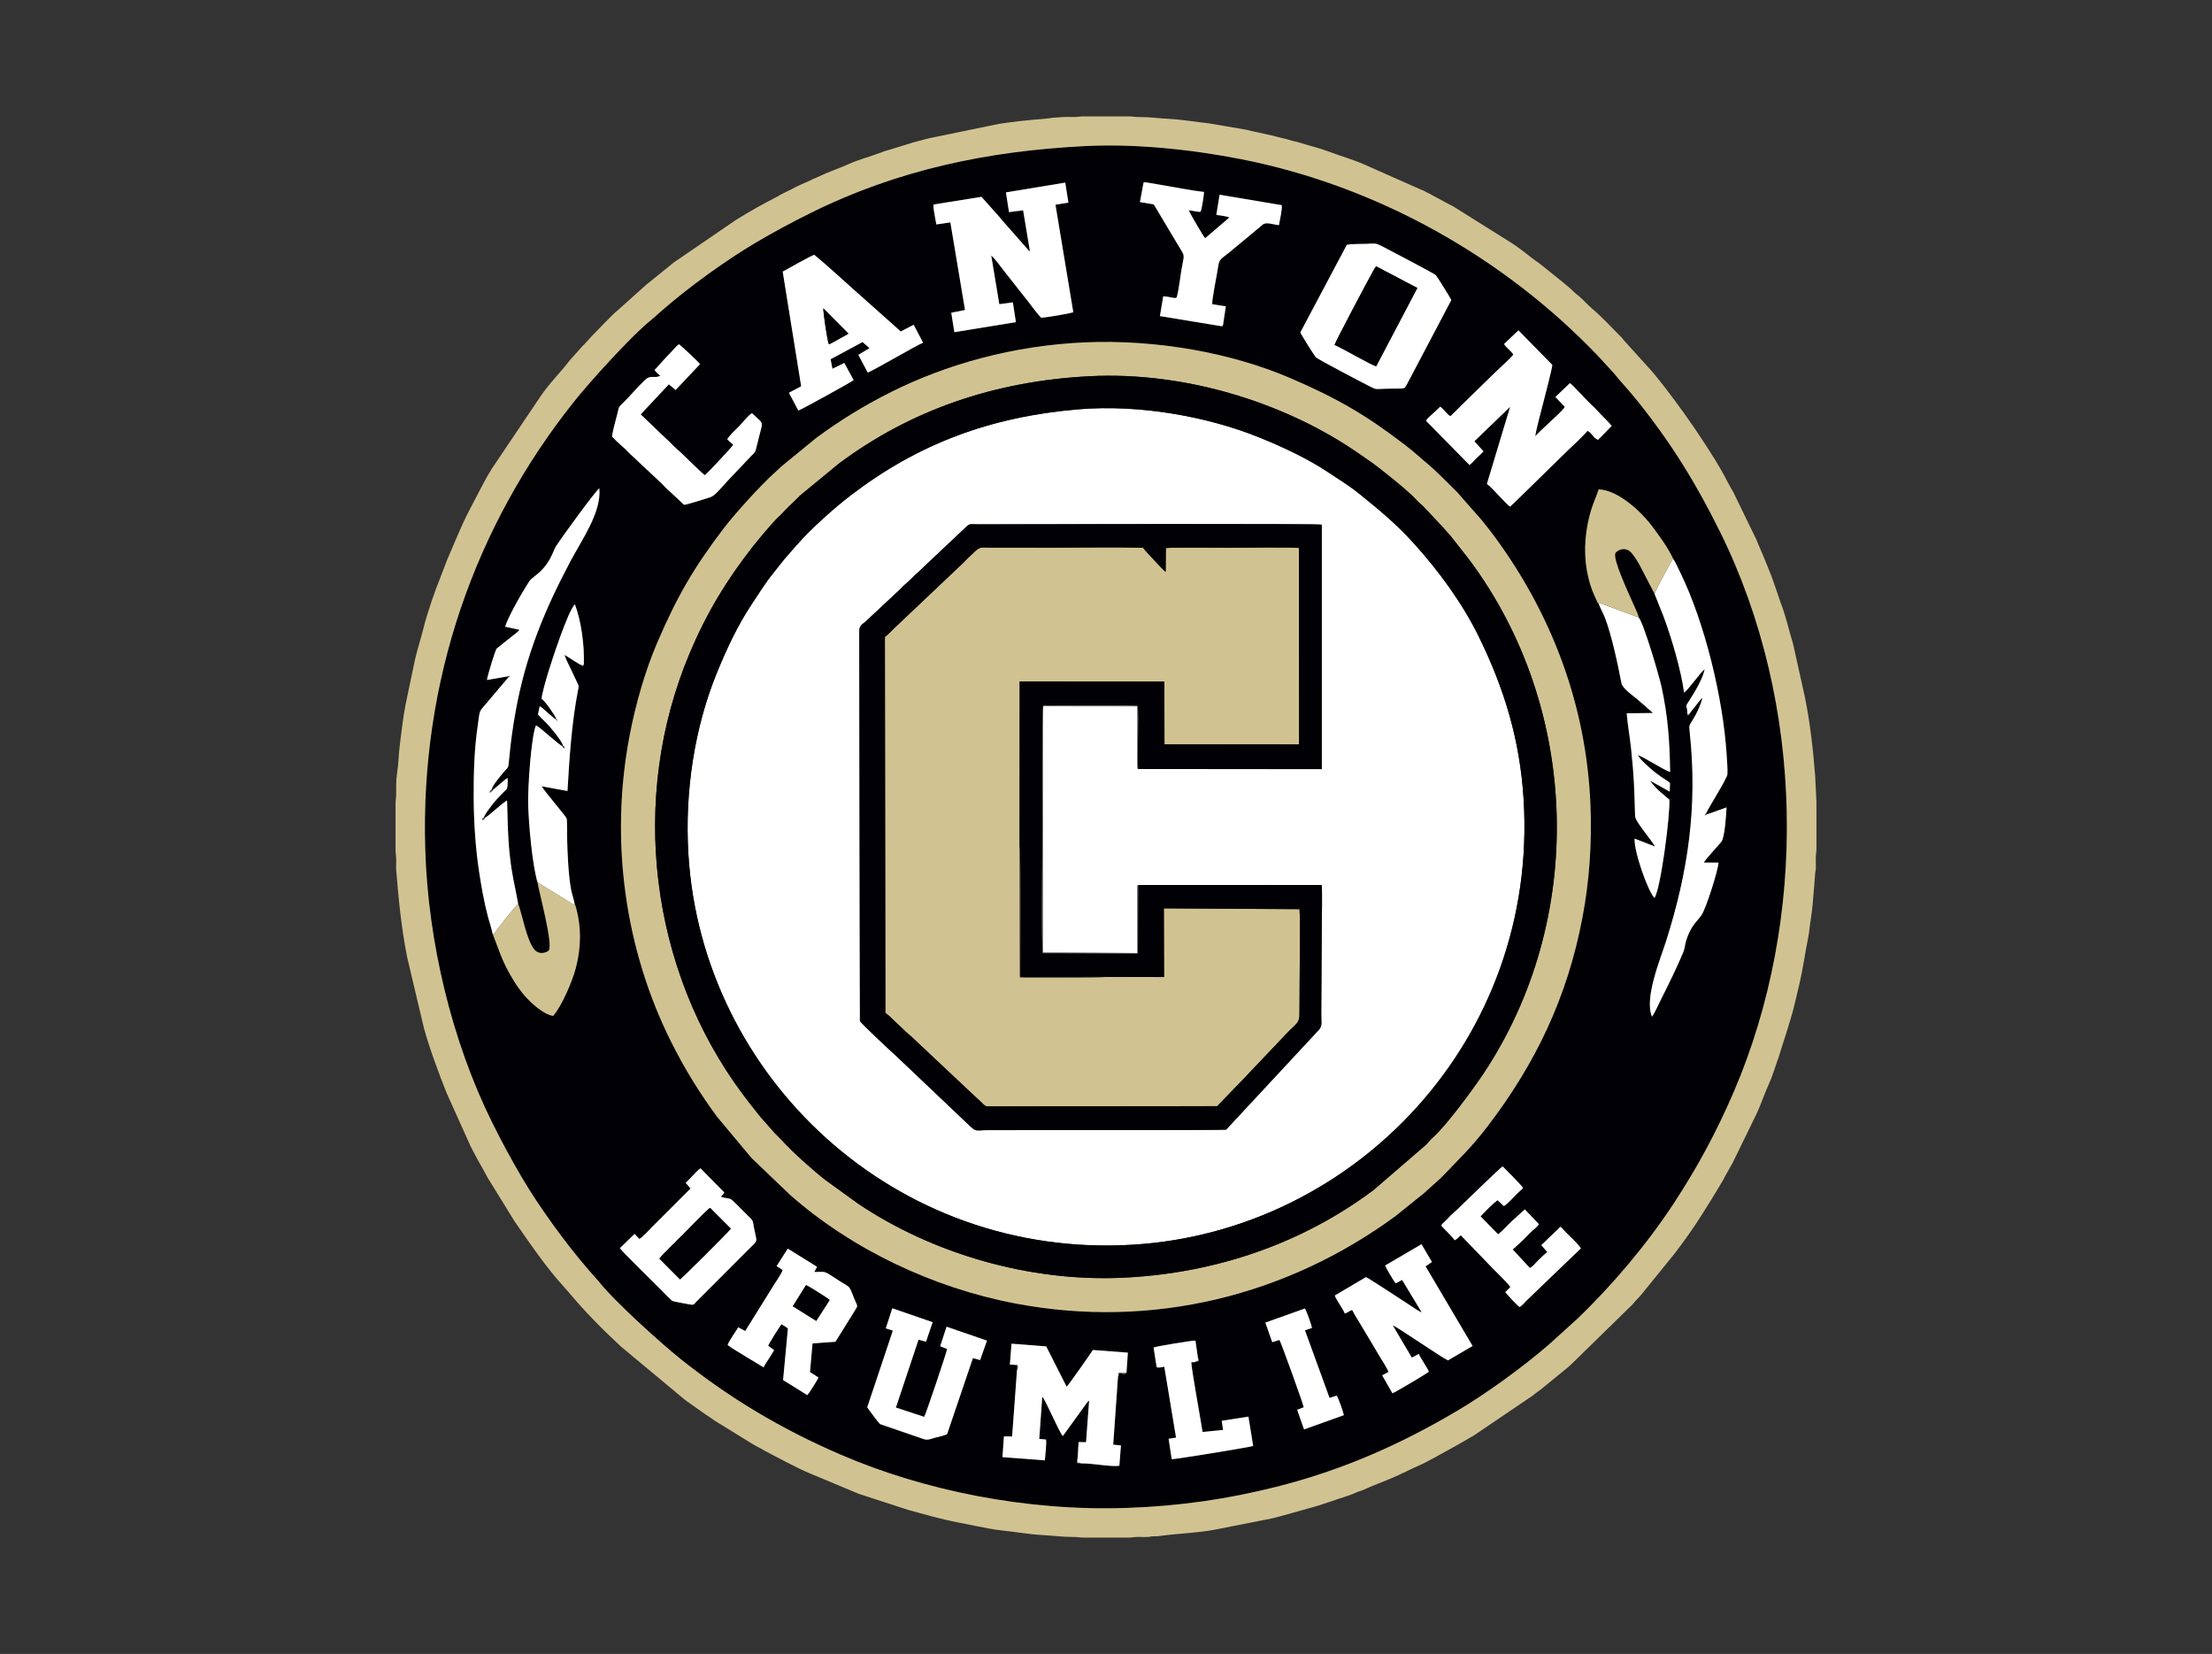 <?xml version="1.0" encoding="utf-8"?>
<!-- Generator: Adobe Illustrator 24.3.0, SVG Export Plug-In . SVG Version: 6.00 Build 0)  -->
<svg version="1.0" id="Layer_1" xmlns="http://www.w3.org/2000/svg" xmlns:xlink="http://www.w3.org/1999/xlink" x="0px" y="0px"
	 viewBox="0 0 691.72 517.11" style="enable-background:new 0 0 691.72 517.11;" xml:space="preserve">
<rect x="0" y="0" width="691.72" height="517.11" fill="#333333" stroke="none"/>
<style type="text/css">
	.st0{fill-rule:evenodd;clip-rule:evenodd;fill:#010005;}
	.st1{fill-rule:evenodd;clip-rule:evenodd;fill:#FFFFFF;}
	.st2{fill-rule:evenodd;clip-rule:evenodd;fill:#D1C391;}
	.st3{fill-rule:evenodd;clip-rule:evenodd;fill:#898686;}
	.st4{fill-rule:evenodd;clip-rule:evenodd;fill:#615B45;}
	.st5{fill-rule:evenodd;clip-rule:evenodd;fill:#777574;}
	.st6{fill-rule:evenodd;clip-rule:evenodd;fill:#656261;}
	.st7{fill-rule:evenodd;clip-rule:evenodd;fill:#9F9D9C;}
</style>
<g>
	<path class="st0" d="M352.27,429.22c-0.48,0.62-0.79,0.32-2.31,0.13l-0.38,1.58l-1.46,20.74l2.42,0.26l-0.5,6.33
		c-2.33,0.48-8.96-0.87-11.96-0.7l-1.29-0.14c-0.08-0.44-0.12-0.42-0.04-0.93c0.13-0.82,0.13-0.41,0.25-0.59l0.28-5.03l2.34,0.02
		l0.96-12.97c-0.42,0.27-0.09,0.02-0.41,0.33c-0.01,0.01-0.26,0.3-0.29,0.35L332.35,449c-1.3-1.5-5.35-11.27-6.42-12.31l-0.94,13.19
		l2.09,0.17c0.29,1.02-0.24,5.09-0.34,6.53l-13.26-1.01l0.46-6.49l2.56,0.03l1.52-20.66l0.1-1.45l-1.02-0.31l-1.32-0.07l0.51-6.53
		l10.86,0.85l6.38,12.6c0.59-0.47,7.33-10.12,8.21-11.48l10.94,0.83L352.27,429.22L352.27,429.22z M374.61,424.56
		c0.37,0.44,0.25,0.28,0.3,0.98l-1.22,0.34l-1.16,0.04c0.15,2.63,2.6,15.98,3.36,20.78c0.02,0.13,0.09,0.58,0.12,0.66
		c0.3,1.11-0.29-0.83,0.11,0.34l6.34-0.64l-0.4-2.86l8.34-1.3l1.48,9.17c-1.16,0.42-24.5,4.22-25.47,4.15l-0.98-6.39l2.33-0.37
		l-3.67-22.15c-0.97,0.1-1.69,0.44-2.4,0.12l-0.95-6.13c0.73-0.36,11.84-2.18,13.09-2.18L374.61,424.56L374.61,424.56z
		 M408.06,409.1c0.49,0.76,2.11,5.1,2.19,6.1l-2.17,0.72l7.69,21.15l2.23-0.71c0.59,0.84,1.99,4.92,2.25,6.09l-12.46,4.47
		l-2.15-6.15l2.05-0.78c-0.05-0.79-6.89-19.76-7.59-21.05l-2.26,0.7l-2.15-6.12L408.06,409.1L408.06,409.1z M279.04,409.04
		l12.62,4.35l-2.07,6.11l-2.34-0.64l-7.08,21.22l8.85,2.9c0.48-0.74,7.1-20.34,7.15-21.21l-2.16-0.86l2-6.11l12.64,4.35l-2.15,6.08
		l-2.25-0.61l-8.05,23.73c-0.82,0.52-2.6,0.84-3.66,1.12c-1.36,0.36-2.36,0.93-3.71,0.46l-13.61-4.67
		c-0.33-0.23-3.67-4.68-4.02-5.27l8.01-23.96l-2.2-0.72L279.04,409.04L279.04,409.04z M254.65,397.67c4.1,0.07,2.41-0.69,7.88,2.83
		c3.72,2.39,2.75,1,4.72,5.81c0.89,2.18,1.17,1.71,0,3.56l-6,9.63l-7.17,0.52l-0.79,8.96l2.66,1.69c-0.37,0.85-2.96,5.02-3.52,5.5
		l-7.56-4.69l1.51-16.13c-0.62-0.53-1.36-0.94-2.02-1.31c-0.56,0.68-3.94,6.02-4.14,6.72l1.85,1.35c-0.47,0.85-1.1,1.84-1.64,2.68
		c-0.53,0.85-1.31,1.93-1.65,2.71l-5.75-3.47c-1.74-1.13-3.94-2.29-5.49-3.52c0.35-1.25,2.56-4.21,3.31-5.54l2.17,1.18l8.91-14.31
		c0.61-0.96,2.57-3.84,2.8-4.77l-1.88-1.24l3.49-5.45l9.16,5.68L254.65,397.67L254.65,397.67z M444.51,388.99l-11.38,6.68
		c0.2,0.56,2.76,5.06,3.36,5.58l1.96-1.08l6.13,10.15c-1.21-0.47-3.1-1.89-4.35-2.68c-1.95-1.23-12.04-7.92-13.08-8.35l-9.75,5.76
		c0.42,1.35,2.75,4.39,3.12,5.63c1.03-0.28,1.28-0.77,2.32-1.11c0.68,1.43,1.89,3.26,2.77,4.75c0.99,1.67,1.89,3.15,2.9,4.85
		c0.96,1.61,1.86,3.15,2.81,4.74c0.61,1.02,2.59,4.03,2.86,5.04l-1.96,1.06l3.21,5.61c0.77-0.23,10.63-6.1,11.39-6.74
		c-0.34-1.12-2.49-4.02-3.14-5.58l-2.19,1.16l-5.97-10.11c1.39,0.52,14.73,9.72,17.27,10.99l7.71-4.52l-14.71-24.9l2-1.35
		L444.51,388.99L444.51,388.99z M450.66,383.16c0.39-0.67,1.54-1.56,2.3-2.4c0.73-0.81,1.64-1.56,2.45-2.32
		c1.24-1.16,13.76-13.42,14.46-13.73c0.41,0.36,6,5.96,6.39,6.73c-0.47,0.59-0.96,0.97-1.53,1.49c-1.14,1.05-3.03,3.3-4.47,4.21
		l-1.99-1.86c-1.56,1.16-3.86,3.53-5.29,5.06l5.48,5.59c1.68-1.32,2.84-2.78,4.16-3.98l4.19-3.81l4.41,4.63
		c-0.5,0.85-1.35,1.42-2.1,2.11c-0.79,0.73-1.18,1.12-1.99,1.99c-1.21,1.29-2.8,2.61-4.09,3.82l5.33,5.76
		c0.96-0.36,1.88-1.68,2.71-2.45c0.85-0.8,1.81-1.79,2.75-2.51l-1.87-2.15l5.98-5.75c0.66,0.48,1.07,1.1,1.67,1.7
		c1.17,1.17,4.09,3.88,4.74,5.05l-16.75,16.09c-0.83,0.77-1.47,1.69-2.38,2.26c-0.86-0.5-4-3.96-4.53-4.68l1.58-1.54
		c-0.69-1.27-4.62-4.91-5.78-6.17l-9.71-10.05c-0.5,0.48-1.17,1.23-1.9,1.56C454.15,386.62,451.03,383.69,450.66,383.16
		L450.66,383.16z M216.72,367.49l-2.3,2.35l1.53,1.73l-11.88,11.88c-0.82,0.83-3.23,3.51-4.13,3.9l-1.51-1.56l-4.59,4.45
		c0.37,0.75,11.49,11.64,13.06,13.22c0.56,0.56,2.86,2.99,3.32,3.25c0.55,0.3,4.54,0.94,5.46,1.12c1.39,0.28,1.3-0.06,2.02-0.8
		l18.18-18.19c1.12-1.08,0.52-1.6-0.12-5.1c-0.17-0.91-0.23-1.9-0.7-2.48l-4.98-4.96c-2.16-2.16-1.27-1.2-4.64-2.1
		c0.41-0.66,0.7-0.6,1.06-1.38l-7.43-7.53C218.38,365.62,217.31,366.89,216.72,367.49L216.72,367.49z M339.14,107.05
		c-22.34,0.99-43.1,6.85-60.36,15.46c-8.96,4.47-16.36,9.14-23.54,14.42l-10.38,8.5c-0.89,0.71-1.66,1.54-2.5,2.27
		c-4.21,3.68-12.57,12.96-15.89,17.3c-9.39,12.29-14.71,21.44-20.93,35.91c-3.74,8.7-6.77,19.2-8.68,29.25
		c-6.25,32.89-1.36,66.77,12.96,95.46c4.48,8.97,9.13,16.34,14.42,23.54l10.77,12.88l12.08,11.56
		c19.27,16.98,44.65,29.04,70.38,33.93c43.02,8.19,85.19-2.54,119-27.38l9.14-7.36c0.49-0.44,0.75-0.75,1.24-1.14l3.76-3.39
		c5.55-5.81,9.48-9.44,14.62-16.17c14.93-19.55,24.86-40.17,29.61-65.17c2.18-11.48,2.99-23.15,2.51-35.21
		c-1.28-31.75-12.48-60.12-29.88-83.79c-1.33-1.81-2.69-3.52-4.09-5.25l-7.8-8.89c-2.03-1.93-6.62-6.64-8.39-8.1
		c-2.72-2.24-4.84-4.28-7.78-6.53c-12.16-9.3-20.99-14.51-35.91-20.93C385.12,110.33,361.69,106.06,339.14,107.05L339.14,107.05z
		 M512.47,193.09c1.5,1.7,6.37,18.19,7.12,21.69c1.97,9.21,2.54,16.8,2.68,26.59c-2.24-0.71-7.89-4.52-10.07-5.29
		c0.56,1.33,3.38,3.7,4.59,4.77c0.77,0.67,1.82,1.41,2.71,2.06c0.78,0.57,2.1,1.25,2.74,1.93l-0.1,2.67l-6.11-3.4
		c0.55,0.93,1.97,2.41,2.73,3.12l3.27,2.78c0.29,4.76-2.73,28.04-4.66,30.75c-2.05-2.11-6.45-14.5-6.21-18.56l6.37,2.46
		c-1.11-2.09-6.17-7.76-6.22-9.48c-0.27-8.65-0.27-11.77-1.25-21.14c-0.39-3.68-1.08-7.42-1.37-11.03l8.22-0.09l-5.13-4.48
		c-1.28-1-4.43-3.28-4.72-4.8c-1.18-6.11-3.01-14.87-5.17-20.5c-0.42-1.09-1.82-3.75-1.93-4.38c-0.5-0.38-0.31-0.22-0.6-0.84
		c-1.2-2.56-1.9-4.18-2.62-7.12c-0.78-3.19-1.14-6.44-1.05-9.89c0.08-3.29,0.61-6.71,1.39-9.73c1.01-3.9,2.01-5.49,2.83-8.15
		c6.35,0.21,13.66,7.42,16.7,11.49c2.32,3.09,4.95,6.69,6.6,10.21c0.62,0.81,1.62,3.05,2.2,4.24c7.73,15.74,13.4,39.42,14.52,56.73
		c0.12,1.9,0.35,4.52,0.27,6.37c-0.06,1.37-5.77,10.22-6.75,12.44l0.14,0.22l6.33-2.25c-0.09,2.06-0.54,9.43-1.61,10.74
		c-1.19,1.45-4.99,5.5-5.5,6.51l4.6,0.01c-0.13,2.59-3.95,14.4-5.27,16.34c-1.48,2.18-3.35,3.27-4.86,8.07
		c-0.34,1.08-0.4,2.44-0.85,3.52c-1.94,4.66-4.63,10.16-6.94,14.71c-0.81,1.59-1.93,4.21-2.86,5.54c-2.56-5.67,2.66-18.18,4.4-23.67
		c6.92-21.78,9.85-42.19,7.38-65.19c-0.3-2.81-0.21-1.8,1.76-5.37c0.77-1.4,1.67-3.41,2.15-5.15l-0.28-0.05
		c-0.63,0.72-1.33,1.67-1.98,2.5c-0.68,0.86-1.34,1.6-1.89,2.42c-0.19,0.25,0.05,0.25-0.34,0.37l-0.13-0.37
		c-0.06-4.37-1.58-0.67,2.27-7.07c1.01-1.68,2.7-4.9,3.12-7.05c-1.2,0.8-5.19,6.58-6.44,7.29c-0.91-6.91-3.92-17.13-6.43-23.82
		l-2.82-7.07l-4.7-9.05c-0.66-1.2-2.1-3.45-2.86-4.09c-2.1-1.79-4.44-0.17-4.7,0.49c-0.78,2,4.07,12.32,5.32,15.18
		C511.03,189.5,512.18,191.81,512.47,193.09L512.47,193.09z M153.75,246.83c0.13,0.38-0.19,0.46,0.34,0.15
		c0.93-0.66,3.9-3.45,4.66-3.75c0.02,0.76,0.02,1.87-0.06,2.61c-0.1,0.94-0.26,0.84-0.9,1.5c-2.1,2.17-2.76,2.74-4.65,5.29
		c-0.52,0.7-1.56,2.1-1.81,2.91c0.15,0.36-0.19,0.51,0.32,0.12c1.11-0.46,5.76-4.92,6.92-5.39c0.19,5.9,0.2,11.19,0.84,17.04
		c0.78,7.1,1.54,9.12,2.64,15.29c1.14,2.83,2.58,11.26,5.01,14.25c1.6,1.96,4.17,0.86,4.56,0.3c1.38-1.98-3.07-18.26-3.58-21.5
		c-1.65-5.94-2.7-17.91-2.86-24.25c-0.13-4.88,0.89-20.96,2.43-24.62c0.79,0.31,3.44,2.68,4.1,3.23c0.94,0.78,3.21,2.8,4.07,3.21
		c0.44,0.35,0.16,0.26,0.3-0.08c-0.37-1.55-4.23-6.21-5.59-7.47c-0.53-0.49-1.79-1.75-2.25-2.3l0.54-2.58
		c0.71,0.34,1.83,1.5,2.54,2.06c0.84,0.68,1.53,1.4,2.45,2.02l0.18-0.18c-0.65-1.5-3.57-5.59-4.56-6.24c0.17-1.9,1.43-6.1,2-8
		c0.79-2.65,6.29-19.74,8.43-21.51c1.93,5.08,3.01,12.59,2.79,18.77l-0.33,0.66l-0.3-0.41c-0.9-0.19-4.19-2.6-5.41-3.22
		c0.26,1.05,1.42,3.29,1.93,4.36c0.7,1.45,1.34,2.88,2.04,4.32c0.64,1.32,0.47,1.18,0.19,2.61c-1.94,10.25-2.64,20.79-3.24,31.26
		l-8.07-1.48c0.48,1.09,7.57,9.37,7.8,10.05c0.2,0.59,0.12,4.67,0.14,5.66c0.11,4.88,0.37,11.83,1.26,16.63
		c0.26,1.39,1.02,3.49,1.11,4.54c0.03,0.05,0.06,0.11,0.08,0.15c0.02,0.04,0.06,0.1,0.08,0.15l0.3,0.94
		c1.67,6.24,1.51,12.32-0.07,18.55c-1.07,4.24-4.53,12.25-7.15,15.14c-3.25-0.51-7.66-4.64-9.68-7.26c-0.8-1.03-1.58-2.06-2.32-3.25
		c-4-6.43-4.36-8.76-6.96-15.3c-0.22-1.4-0.93-3.35-1.32-4.84c-1.35-5.1-2.18-9.85-2.96-15.11c-1.06-7.15-1.57-15.26-1.6-22.65
		c-0.03-7.81,0.2-15.33,1.35-22.9c0.37-2.46,0.26-3.68,1.3-4.86l8.26-9.75c0.05-0.28,0.09-0.18-0.23-0.23l-6.52,1.12
		c0.14-1.23,2.55-9.22,3.05-9.84l6.3-5.02c0.48-0.38,0.52-0.36,0.82-0.82l-4.49-0.97c0.79-2.71,4.61-9.52,6.19-12
		c1.44-2.26,1.25-2.45,3.11-3.84c4.92-3.7,5.56-7.67,6.6-9.3c1.92-3.02,12.66-17.68,13.56-18.14c0.74,7.41-5.37,15.92-9.05,22.85
		c-8.05,15.17-13.96,29.38-17.11,46.88c-0.83,4.63-1.52,9.36-1.95,14.12c-0.41,4.6-0.26,2.87-2.38,5.6
		C156.07,243.23,154.19,245.36,153.75,246.83L153.75,246.83z M208.43,111.58c1.3-1.21,3.08-3.49,3.89-3.93
		c0.67,0.46,6.23,5.62,6.57,6.24l-7.62,8.07l-2.13-1.76l-8.79,9.39l7.64,7.31c0.93,0.84,1.48,1.35,2.43,2.34
		c0.82,0.85,1.71,1.55,2.59,2.38c2.12,2,5.55,5.52,7.41,6.97c1.22-1.03,8.58-8.96,8.87-9.49l-1.89-1.69
		c0.49-1.1,2.84-3.19,3.81-4.22c0.82-0.86,2.96-3.54,3.96-3.98c0.65,0.64,1.17,1.11,1.85,1.72c1.95,1.74,1.26,1.55-0.17,7.71
		c-0.84,3.63-0.68,2.49-2.56,4.6l-6.87,7.24c-0.62,0.67-1.08,1.21-1.7,1.88c-0.98,1.07-2.38,2.78-3.76,3.19
		c-1.8,0.52-6.96,2.25-8.06,2.31c-1.89-1.76-3.76-3.55-5.67-5.29c-0.51-0.47-0.86-0.95-1.37-1.41l-4.2-3.94
		c-1.93-1.72-3.73-3.57-5.65-5.28c-0.53-0.47-0.86-0.92-1.38-1.4l-2.92-2.65c-0.55-0.57-0.72-0.81-1.29-1.32
		c0-1.37,1.18-5.35,1.58-7c0.41-1.66,0.3-2.11,1.3-3.06c2.37-2.24,4.87-5.3,7.29-7.61c1.93-1.84,2.82-0.42,4.88-1.36
		c-0.63-0.59-1.43-1.21-1.78-1.84L208.43,111.58L208.43,111.58z M500.8,136.46c-0.4,0.41-0.72,0.67-1.08,1.07
		c-1.64-0.73-1.9-2.23-3.28-2.81c-1.96,2.22-3.98,4.02-6.07,6.02l-15.07,14.74c-1.06,1.02-1.97,1.93-3.05,2.91
		c-1.06-0.48-5.57-5.92-7.27-7.1l7.26-24.09l-11.17,10.77l2.85,3.14c-0.68,0.78-1.46,1.44-2.22,2.17c-0.54,0.52-1.51,1.68-2.17,2.11
		l-13.58-13.82c0.39-0.85,1.49-1.65,2.16-2.28l2.28-2.14c1.09,0.71,2.15,2.51,3.19,2.97c1.63-1.51,3.2-3.23,4.87-4.81l9.87-9.61
		c1.61-1.55,3.39-3.04,4.91-4.8c-0.39-1-2.37-2.28-2.88-3.35l4.5-4.26l10.59,10.8c0.15,0.41-2.36,10.01-2.68,11.28
		c-0.43,1.69-2.68,10.04-2.62,11.06c0.3-0.56,3.91-3.85,4.6-4.51c0.95-0.91,4.1-3.67,4.6-4.7l-2.93-3.09l4.54-4.34
		c0.93,0.56,4.97,5.17,6.66,6.71c1.23,1.12,2.14,2.16,3.24,3.31c1.02,1.06,2.3,2.25,3.16,3.35L500.8,136.46L500.8,136.46z
		 M421.18,76.52c1.64-0.28,4.25-0.23,5.96-0.29c3.19-0.11,2.9-0.35,5.33,0.9c1.82,0.94,16.08,8.39,16.54,8.9
		c0.39,0.44,4.62,7.17,4.84,7.77l-13.61,25.82c-1.3,2.42-0.25,1.7-7.12,1.92c-3.32,0.11-2.57,0.35-5.16-0.94
		c-1.86-0.93-16.03-8.34-16.51-8.93c-0.55-0.67-4.61-7.13-4.82-7.75L421.18,76.52L421.18,76.52z M244.76,84.92
		c1.62-0.84,8.9-5.05,9.89-5.25c3.26,2.62,10.3,9.09,13.53,11.94c0.55,0.48,1.09,0.98,1.69,1.49l11.81,10.53l4.04-2.09l2.95,5.61
		c-2.32,0.91-15.77,8.87-17.32,9.32l-2.94-5.54l3.51-2.08l-2.19-1.9l-9.99,5.37l0.58,2.98l3.71-1.83l2.91,5.38
		c-0.37,0.42-16.3,9.23-17.29,9.5l-2.95-5.56l3.83-2.02L244.76,84.92L244.76,84.92z M333.12,57.1l0.99,6.26L330.06,64l5.56,33.58
		c-0.82,0.44-8.69,1.68-10.03,1.76c-1.29-1.29-2.76-3.39-3.89-4.83l-7.71-9.78c-0.78-1.02-3.16-4.22-4.02-4.83l2.52,15.19l4.24-0.58
		l0.95,6.19l-19.25,3.14l-0.97-6.08l4.3-0.86l-4.58-27.39l-4.38,0.65c-0.2-1.26-1.09-5.28-0.88-6.24l14.99-2.4l5.75,6.45
		c0.37,0.42,0.52,0.7,0.9,1.09l7.9,8.98c0.36,0.4,0.11,0.2,0.6,0.48l-2.13-12.79l-4.41,0.58l-0.97-6.18L333.12,57.1L333.12,57.1z
		 M382.46,101.59l-0.25,0.61l-0.64-0.27l-18.86-3.13l1.03-6.19c0.78,0.02,1.52,0.17,2.25,0.3c0.41,0.07,1.64,0.44,1.94,0.08
		c0.55-1.48,1.18-6.67,1.5-8.58c0.9-5.39,1.31-3.84-1.04-7.8l-7.61-12.74l-4.32-0.71l1.12-6.07c0.23-0.14,0.08-0.13,0.52-0.14
		c0.16,0,0.3,0.03,0.48,0.06c0.43,0.07,0.75,0.14,1.18,0.21c0.8,0.14,1.59,0.27,2.39,0.4c4.29,0.72,10.45,1.93,14.35,2.38
		c-0.02,1.02-0.71,5.5-1.06,6.12c-0.31,0.32-2.59-0.33-3.71-0.38c0.32,0.85,4.69,8.36,5.12,8.69c0.68-0.59,1.15-0.89,1.9-1.59
		l5.66-4.85c-0.56-0.4-3.36-0.75-4.06-0.82l1.01-6.32l19.43,3.26c0.28,1.06-0.65,4.92-0.86,6.25c-1.56-0.11-3.93-1.07-5-0.22
		l-6.39,5.33c-1.07,0.9-2.14,1.72-3.16,2.61c-2.65,2.31-4.04,2.63-4.35,4.59c-0.13,0.84-0.26,1.57-0.39,2.38
		c-0.3,1.8-1.7,8.73-1.56,10.04l4.25,0.67L382.46,101.59L382.46,101.59z M339.36,45.67c-30.75,1.56-58.7,7.47-85.77,20.86
		c-6.09,3.01-11.64,6.01-17.29,9.34c-9.3,5.49-20.69,13.73-28.97,20.91l-3.49,3.07c-6.41,5.07-19.61,19.76-24.36,25.72
		c-31.08,39-48.07,87.4-46.53,139.75c0.85,29.09,8.31,60.14,20.87,85.51c3.02,6.1,6.01,11.63,9.34,17.29
		c5.42,9.22,13.77,20.75,20.91,28.97l3.07,3.49c5.08,6.42,19.76,19.61,25.72,24.36c15.26,12.15,31.24,21.78,50.02,29.87
		c25.84,11.13,57.82,17.74,89.52,16.65c16.48-0.57,31.61-2.8,46.72-6.6c20.86-5.25,38.65-13.22,56.29-23.6
		c9.24-5.44,20.73-13.77,28.97-20.91l8.76-7.93c10.97-10.47,21.89-23.41,30.31-36.26c7.02-10.71,13.07-21.69,18.64-34.62
		c23.35-54.23,22.39-121.48-4.21-175.24c-7.54-15.24-15.26-27.72-25.75-40.83c-2.56-3.19-5.66-6.5-7.58-8.92l-4.86-5.28
		c-29.46-30.84-69-53.13-111.57-61.5C373.05,46.79,355.3,44.86,339.36,45.67z"/>
	<path class="st1" d="M355.9,276.69l57.4,0c0.22,1.38,0.04,11.05,0.02,13.27l-0.16,26.63c-0.02,3.97,0.42,4.08-1.01,5.67
		l-28.73,30.91c-0.48,0.21-73.99,0.16-74.32,0.16c-5.2,0.01-3.28,0.99-8.16-3.54l-20.29-19.26c-1.25-1.13-11.63-10.74-11.74-11.36
		l-0.2-121.83c0-1.79,1.01-2.16,1.87-2.93l10.89-10.17c0.4-0.37,0.67-0.73,1.07-1.11c0.84-0.81,1.7-1.42,2.51-2.27
		c0.95-1,1.53-1.48,2.45-2.31c0.86-0.78,1.59-1.57,2.44-2.33l11.97-11.28c1.35-1.35,1.35-1.01,3.8-1.01
		c12.68,0.01,105.96-0.28,107.62,0.11l-0.01,76.42l-57.43-0.03c-0.29-0.35-0.25-0.24-0.25-1.13l0.01-18.46l-29.47-0.02l-0.05,76.99
		l29.52,0.18l-0.01-20.16C355.66,277.07,355.52,277.06,355.9,276.69L355.9,276.69z M337.4,127.96
		c-27.92,2.32-50.5,10.96-71.25,26.83c-5.43,4.15-12.47,10.45-17.09,15.71l-3.8,4.35c-1.21,1.53-2.36,3.01-3.6,4.54
		c-2.39,2.96-4.44,6.3-6.66,9.63c-4.21,6.31-7.86,14.02-11,21.8c-6.68,16.54-9.95,36.32-8.73,56.28
		c4.21,69.32,64.35,126.69,139.13,122.06c69.31-4.29,126.63-64.16,122.06-139.14c-1.15-18.86-6.14-34.96-14.16-51.25
		c-5.13-10.41-12.65-20.57-20.1-28.79c-5.74-6.34-10.7-10.39-17.17-15.62c-2.96-2.39-6.3-4.44-9.63-6.66
		c-6.29-4.2-14.03-7.87-21.8-11C377.81,130.33,356.54,126.37,337.4,127.96z"/>
	<path class="st2" d="M346.06,305.43c-0.58,0.23-25.67,0.44-27.13,0.12l-0.11-41.08l0.04-51.43l45.25,0.04l0.03,19.62l42.09,0.04
		l-0.05-61.41c-1.24-0.31-18-0.09-20.78-0.08c-3.33,0.01-18.89-0.16-20.83,0.1l-0.06,7.46c-0.36-0.27-1.42-1.35-1.87-1.83
		l-3.55-3.81c-0.59-0.68-1.16-1.21-1.64-1.92c-9-0.23-18.27-0.03-27.3-0.03l-20.27-0.01c-4.01,0-3.06-0.69-7.18,3.24
		c-0.62,0.59-1.05,1.13-1.68,1.7l-20.82,19.72c-1.17,1.06-2.28,2.39-3.49,3.27l0.15,117.52c1.55,1.12,2.83,2.62,4.34,3.95l2.13,2.04
		c0.74,0.71,1.51,1.24,2.22,1.96l19.36,18.2c3.9,3.39,2.44,3.09,5.37,3.08l70.35-0.05l5.39-5.6c0.9-0.99,1.84-1.84,2.74-2.82
		l13.26-13.97c3.31-3.58,4.33-3.35,4.33-6.48c-0.01-4.68,0.27-30.57,0.03-32.73L363.95,284l0.06,21.47L346.06,305.43z"/>
	<path class="st2" d="M339.36,45.67c15.94-0.81,33.69,1.13,48.78,4.1c42.56,8.37,82.1,30.66,111.57,61.5l4.86,5.28
		c1.92,2.42,5.02,5.72,7.58,8.92c10.49,13.1,18.21,25.58,25.75,40.83c26.6,53.75,27.56,121.01,4.21,175.24
		c-5.57,12.93-11.62,23.91-18.64,34.62c-8.42,12.85-19.34,25.79-30.31,36.26l-8.76,7.93c-8.24,7.14-19.73,15.47-28.97,20.91
		c-17.65,10.38-35.44,18.34-56.29,23.6c-15.11,3.81-30.24,6.04-46.72,6.6c-31.7,1.09-63.68-5.51-89.52-16.65
		c-18.78-8.09-34.76-17.72-50.02-29.87c-5.96-4.75-20.64-17.94-25.72-24.36l-3.07-3.49c-7.13-8.22-15.49-19.75-20.91-28.97
		c-3.33-5.66-6.32-11.2-9.34-17.29c-12.56-25.37-20.02-56.42-20.87-85.51c-1.54-52.36,15.45-100.75,46.53-139.75
		c4.75-5.96,17.94-20.65,24.36-25.72l3.49-3.07c8.28-7.18,19.67-15.42,28.97-20.91c5.65-3.33,11.2-6.33,17.29-9.34
		C280.66,53.14,308.61,47.22,339.36,45.67L339.36,45.67z M338.91,36.38c-1.26,0.01-1.86,0.2-2.98,0.21c-1.06,0.01-2.36-0.08-3.38,0
		l-3.16,0.22c-0.8,0.09-2.19,0.3-3.02,0.36c-4.53,0.36-10.98,0.95-15.27,1.82l-19.94,4.11c-1.04,0.24-1.78,0.36-2.71,0.67
		c-0.85,0.28-1.72,0.41-2.68,0.7l-7.75,2.39c-0.54,0.18-0.68,0.19-1.24,0.35c-0.56,0.16-0.89,0.33-1.3,0.49
		c-3.31,1.25-6.88,2.16-10.11,3.61c-3.17,1.43-6.49,2.49-9.67,4.04c-0.49,0.24-0.82,0.33-1.26,0.53c-0.4,0.18-0.79,0.41-1.19,0.59
		c-1.85,0.83-3.93,1.68-5.68,2.67l-3.46,1.71c-0.37,0.21-0.56,0.37-0.99,0.59c-4.44,2.29-8.85,4.72-13.08,7.39l-19.35,13.24
		l-7.58,6.13c-0.39,0.33-0.48,0.34-0.88,0.7l-9.02,8.07c-2.1,1.73-5.66,5.62-7.77,7.73c-0.66,0.66-1,1.07-1.62,1.76l-0.39,0.41
		c-0.18,0.19-0.19,0.23-0.37,0.42c-0.33,0.35-0.55,0.55-0.89,0.89l-3.94,4.41c-2.97,3.89-6.52,7.31-9.26,11.41l-15.11,22.45
		c-2.43,3.85-4.49,8.21-6.65,12.23c-1.61,3-3.03,6.17-4.38,9.34l-3.04,7.09c-0.32,0.79-0.58,1.61-0.93,2.45l-0.94,2.44
		c-1.97,4.87-4.32,11.59-5.57,16.69c-0.72,2.92-1.84,6.3-2.58,9.54l-2.96,14.14c-0.77,3.89-1.19,8.09-1.72,11.99
		c-0.43,3.14-0.43,6.27-0.92,9.41c-0.35,2.24-0.28,4.25-0.28,6.48c0,1.19-0.18,1.71-0.2,2.9v0.61c0,0.99,0,1.98,0,2.96v0.28v10.72
		c0.01,1.26,0.2,1.86,0.21,2.98c0.01,1.06-0.08,2.36,0,3.38c0.74,9.13,1.63,18.31,3.46,27.35l5.21,22.02
		c1.69,6.24,4.75,14.41,7.11,20.31l7.4,16.45c1.65,3.38,3.61,6.61,5.37,9.93l8.49,13.76c4.8,6.93,9.7,14.16,15.37,20.4l1.58,1.79
		c4.97,5.93,10.49,11.57,16.18,16.81c0.04,0.04,0.17,0.15,0.21,0.19l20.07,16.7l6.05,4.28c0.74,0.51,1.31,0.86,2.03,1.35
		c0.39,0.27,0.55,0.42,0.92,0.67l11.68,7.2c0.72,0.44,1.47,0.82,2.16,1.22c0.36,0.21,0.65,0.31,1.05,0.54
		c0.5,0.28,0.64,0.41,1.12,0.66c4.61,2.36,9,4.86,13.77,6.89l15.41,6.45l15.6,5.07c4.98,1.35,10.03,2.83,15.08,3.8l5.79,1.16
		c2.51,0.51,6.08,1.21,8.66,1.47c4.1,0.41,8.18,1.18,12.32,1.39c3.67,0.18,5.77,0.6,9.74,0.59c1.19,0,1.71,0.18,2.9,0.2h14.18
		c1.26-0.01,1.86-0.2,2.98-0.21c1.06-0.01,2.36,0.08,3.38,0c0.75-0.06,0.55-0.16,1.39-0.2c0.61-0.03,1.12,0.04,1.74-0.05
		c6.06-0.86,12.37-0.95,18.32-2.15l17.26-3.41c0.84-0.17,1.91-0.52,2.68-0.7l10.72-2.99c0.98-0.27,1.71-0.54,2.57-0.81l2.53-0.85
		c2.47-0.9,5.24-1.58,7.65-2.69c0.86-0.4,1.59-0.53,2.45-0.93c3.58-1.65,7.37-2.9,10.93-4.57c0.48-0.22,0.71-0.38,1.2-0.59
		c1.71-0.73,2.95-1.46,4.61-2.15c3.11-1.29,9.12-4.83,12.21-6.47l3.28-1.89c0.35-0.22,0.64-0.38,0.99-0.6
		c0.43-0.26,0.7-0.37,1.15-0.64l18.37-12.44c0.7-0.53,1.24-1.03,2.02-1.55c0.46-0.3,0.5-0.34,0.91-0.68l8.53-6.97
		c0.34-0.29,0.47-0.49,0.82-0.77l18.99-18.57c0.98-1.28,2.21-2.3,3.18-3.58l10.05-12.4c0.49-0.65,0.92-1.24,1.45-1.93
		c4.99-6.6,9.33-13.71,13.57-20.81c0.26-0.43,0.31-0.6,0.54-1.05l1.86-3.31c0.24-0.47,0.35-0.6,0.58-1.01
		c0.16-0.29,0.15-0.3,0.26-0.54l7.11-14.55c1.51-3.09,2.54-6.43,3.97-9.54c1.13-2.46,1.88-5,2.77-7.56c0.19-0.55,0.3-0.74,0.43-1.16
		c0.18-0.57,0.25-0.92,0.41-1.38l2.49-7.84c0.26-1.07,0.49-1.6,0.79-2.59c1.08-3.61,1.86-7.25,2.75-10.96
		c1.11-4.67,1.76-9.65,2.72-14.37c0.4-1.97,0.52-4.02,0.87-6.09c0.49-2.88,0.71-6.23,0.95-9.19l0.38-4.78
		c0.04-0.87,0.16-0.71,0.21-1.58c0.05-1.08-0.02-2.29-0.01-3.39c0.01-1.12,0.19-1.72,0.21-2.98v-0.36v-0.17v-14.08l-0.01-0.08
		l-0.4-8.15c-0.63-8.06-1.58-16.4-3.16-24.27l-3.72-16.75c-1.3-4.31-2.31-8.93-3.97-13.13l-0.9-2.67c-0.89-2.45-1.67-5.05-2.7-7.44
		l-1.03-2.55c-0.67-1.68-1.31-3.18-2.01-4.74c-0.36-0.79-0.62-1.61-0.99-2.38l-7.22-14.84c-0.28-0.53-0.39-0.59-0.67-1.12
		c-0.45-0.85-0.77-1.35-1.19-2.19c-2.06-4.1-5.18-8.99-7.78-12.89l-2.7-4.06c-0.28-0.42-0.49-0.68-0.75-1.04l-2.12-3.05
		c-0.27-0.4-0.4-0.56-0.67-0.92l-2.18-2.98c-2.3-3.08-5.87-7.86-8.37-10.51l-7.36-8.14c-0.4-0.41-0.39-0.48-0.71-0.88
		c-0.29-0.37-0.53-0.57-0.88-0.91c-2.84-2.82-5.57-5.89-8.64-8.45c-1.51-1.26-2.78-2.8-4.29-4.06c-0.44-0.37-0.54-0.36-0.99-0.8
		c-2.32-2.28-4.92-4.21-7.44-6.27c-0.38-0.31-0.49-0.41-0.88-0.71l-2.99-2.38c-3.02-2.02-5.74-4.56-8.84-6.46L454.56,64.6
		c-0.36-0.21-0.65-0.31-1.05-0.54l-5.69-3.05c-0.46-0.27-0.48-0.33-1.03-0.56c-0.7-0.29-0.63-0.31-1.17-0.62
		c-0.45-0.26-0.58-0.25-1.11-0.48l-17.77-7.87c-3.6-1.61-7.5-2.66-11.21-4.09c-2.81-1.08-6.39-1.9-9.28-2.84
		c-0.91-0.29-1.75-0.38-2.69-0.69c-0.92-0.31-1.74-0.51-2.67-0.7c-1.03-0.21-1.75-0.49-2.85-0.73l-5.53-1.22
		c-1.05-0.2-1.79-0.44-2.74-0.64l-11.71-2c-4.1-0.41-8.18-1.18-12.32-1.39c-3.67-0.18-5.77-0.6-9.74-0.59c-1.19,0-1.71-0.18-2.9-0.2
		H338.91z"/>
	<path class="st2" d="M340.79,117.62c29.04-1.47,59.65,7.78,82.43,23.03c1.9,1.27,3.5,2.4,5.3,3.65
		c3.07,2.13,12.19,9.48,14.33,11.91c0.77,0.88,1.51,1.44,2.35,2.22l6.34,6.77c0.68,0.86,1.38,1.58,2.14,2.43l5.77,7.35
		c34.81,46.6,36.7,112.47,4.31,160.93c-2.99,4.48-11.53,16.08-15.55,19.63c-0.88,0.78-1.44,1.51-2.22,2.35l-16.54,14.26
		c-22.05,16.45-48.94,26-78.36,27.35c-29.39,1.35-59.56-7.64-82.57-23.04l-10.27-7.42c-4.22-3.3-10.25-8.65-13.82-12.61
		c-0.69-0.77-1.48-1.43-2.18-2.19l-4.19-4.75c-0.66-0.73-1.26-1.56-1.95-2.42c-1.3-1.63-2.54-3.22-3.82-4.93
		c-29.06-38.9-35.73-92.54-16.62-137.87c5.42-12.87,11.57-22.89,19.73-33.33c1.62-2.07,6.52-7.94,8.13-9.36
		c1.12-0.98,2.48-2.66,4.48-4.46c0.76-0.69,1.43-1.48,2.19-2.18l12.1-9.96C284.73,128.23,310.91,119.14,340.79,117.62L340.79,117.62
		z M339.14,107.05c-22.34,0.99-43.1,6.85-60.36,15.46c-8.96,4.47-16.36,9.14-23.54,14.42l-10.38,8.5c-0.89,0.71-1.66,1.54-2.5,2.27
		c-4.21,3.68-12.57,12.96-15.89,17.3c-9.39,12.29-14.71,21.44-20.93,35.91c-3.74,8.7-6.77,19.2-8.68,29.25
		c-6.25,32.89-1.36,66.77,12.96,95.46c4.48,8.97,9.13,16.34,14.42,23.54l10.77,12.88l12.08,11.56
		c19.27,16.98,44.65,29.04,70.38,33.93c43.02,8.19,85.19-2.54,119-27.38l9.14-7.36c0.49-0.44,0.75-0.75,1.24-1.14l3.76-3.39
		c5.55-5.81,9.48-9.44,14.62-16.17c14.93-19.55,24.86-40.17,29.61-65.17c2.18-11.48,2.99-23.15,2.51-35.21
		c-1.28-31.75-12.48-60.12-29.88-83.79c-1.33-1.81-2.69-3.52-4.09-5.25l-7.8-8.89c-2.03-1.93-6.62-6.64-8.39-8.1
		c-2.72-2.24-4.84-4.28-7.78-6.53c-12.16-9.3-20.99-14.51-35.91-20.93C385.12,110.33,361.69,106.06,339.14,107.05z"/>
	<path class="st0" d="M337.4,127.96c19.14-1.59,40.41,2.36,56.2,8.73c7.76,3.13,15.5,6.8,21.8,11c3.33,2.22,6.67,4.27,9.63,6.66
		c6.47,5.23,11.43,9.28,17.17,15.62c7.44,8.22,14.97,18.38,20.1,28.79c8.02,16.29,13.01,32.39,14.16,51.25
		c4.57,74.98-52.75,134.84-122.06,139.14c-74.79,4.63-134.92-52.74-139.13-122.06c-1.21-19.96,2.06-39.74,8.73-56.28
		c3.14-7.78,6.79-15.49,11-21.8c2.22-3.33,4.27-6.67,6.66-9.63c1.24-1.54,2.39-3.01,3.6-4.54l3.8-4.35
		c4.62-5.26,11.66-11.56,17.09-15.71C286.89,138.92,309.48,130.29,337.4,127.96L337.4,127.96z M340.79,117.62
		c-29.88,1.52-56.06,10.61-78.51,27.34l-12.1,9.96c-0.76,0.7-1.43,1.49-2.19,2.18c-2,1.8-3.36,3.48-4.48,4.46
		c-1.61,1.42-6.51,7.29-8.13,9.36c-8.15,10.44-14.3,20.47-19.73,33.33c-19.11,45.33-12.44,98.96,16.62,137.87
		c1.27,1.7,2.52,3.3,3.82,4.93c0.69,0.86,1.3,1.69,1.95,2.42l4.19,4.75c0.7,0.76,1.49,1.43,2.18,2.19
		c3.57,3.95,9.6,9.31,13.82,12.61l10.27,7.42c23.02,15.4,53.19,24.39,82.57,23.04c29.42-1.35,56.31-10.9,78.36-27.35l16.54-14.26
		c0.78-0.84,1.34-1.57,2.22-2.35c4.02-3.54,12.56-15.15,15.55-19.63c32.38-48.46,30.49-114.33-4.31-160.93l-5.77-7.35
		c-0.76-0.85-1.46-1.57-2.14-2.43l-6.34-6.77c-0.84-0.78-1.57-1.34-2.35-2.22c-2.13-2.43-11.26-9.77-14.33-11.91
		c-1.8-1.25-3.4-2.37-5.3-3.65C400.44,125.4,369.83,116.15,340.79,117.62z"/>
	<path class="st0" d="M318.83,264.48c0.49,1.3,0.21,36.28,0.22,40.98l27.02-0.02l17.95,0.04L363.95,284l42.44,0.25
		c0.24,2.16-0.04,28.05-0.03,32.73c0.01,3.13-1.02,2.9-4.33,6.48l-13.26,13.97c-0.9,0.98-1.84,1.83-2.74,2.82l-5.39,5.6l-70.35,0.05
		c-2.93,0.01-1.47,0.32-5.37-3.08l-19.36-18.2c-0.71-0.72-1.47-1.25-2.22-1.96l-2.13-2.04c-1.51-1.33-2.8-2.83-4.34-3.95
		l-0.15-117.52c1.21-0.88,2.32-2.21,3.49-3.27l20.82-19.72c0.63-0.57,1.06-1.1,1.68-1.7c4.12-3.93,3.17-3.24,7.18-3.24l20.27,0.01
		c9.03,0,18.3-0.2,27.3,0.03c0.48,0.71,1.04,1.24,1.64,1.92l3.55,3.81c0.46,0.48,1.51,1.56,1.87,1.83l0.06-7.46
		c1.94-0.26,17.5-0.09,20.83-0.1c2.78,0,19.54-0.22,20.78,0.08l0.05,61.41l-42.09-0.04l-0.03-19.62l-45.25-0.04L318.83,264.48
		L318.83,264.48z M355.9,276.69l-0.05,21.41l-29.76-0.08c-0.49-1.3-0.12-34.29-0.11-38.67c0-0.87-0.19-37.72,0.22-38.54
		c0.18-0.23-0.13-0.13,0.57-0.19c0.23-0.02,0.75,0,1.01,0.01c4.73,0.04,26.06-0.16,27.94,0.06c0.51,1.8-0.18,15.96,0.18,19.75
		l57.43,0.03l0.01-76.42c-1.66-0.39-94.94-0.1-107.62-0.11c-2.45,0-2.45-0.34-3.8,1.01l-11.97,11.28c-0.85,0.76-1.58,1.55-2.44,2.33
		c-0.93,0.83-1.5,1.31-2.45,2.31c-0.8,0.85-1.67,1.46-2.51,2.27c-0.4,0.38-0.67,0.75-1.07,1.11l-10.89,10.17
		c-0.86,0.76-1.87,1.14-1.87,2.93l0.2,121.83c0.11,0.62,10.48,10.23,11.74,11.36l20.29,19.26c4.88,4.53,2.96,3.55,8.16,3.54
		c0.34,0,73.85,0.05,74.32-0.16l28.73-30.91c1.43-1.59,0.99-1.7,1.01-5.67l0.16-26.63c0.02-2.22,0.19-11.89-0.02-13.27L355.9,276.69
		z"/>
	<path class="st1" d="M470.34,107.55c0.51,1.07,2.49,2.36,2.88,3.35c-1.52,1.76-3.3,3.25-4.91,4.8l-9.87,9.61
		c-1.67,1.58-3.24,3.3-4.87,4.81c-1.04-0.47-2.09-2.26-3.19-2.97l-2.28,2.14c-0.67,0.64-1.77,1.43-2.16,2.28l13.58,13.82
		c0.66-0.43,1.63-1.58,2.17-2.11c0.76-0.74,1.54-1.39,2.22-2.17l-2.85-3.14l11.17-10.77l-7.26,24.09c1.7,1.18,6.21,6.62,7.27,7.1
		c1.08-0.98,1.99-1.89,3.05-2.91l15.07-14.74c2.09-1.99,4.12-3.8,6.07-6.02c1.37,0.58,1.63,2.08,3.28,2.81
		c0.35-0.4,0.67-0.66,1.08-1.07l3.2-3.31c-0.86-1.1-2.14-2.29-3.16-3.35c-1.1-1.15-2.01-2.19-3.24-3.31
		c-1.7-1.55-5.73-6.15-6.66-6.71l-4.54,4.34l2.93,3.09c-0.5,1.03-3.66,3.79-4.6,4.7c-0.68,0.66-4.29,3.94-4.6,4.51
		c-0.06-1.01,2.19-9.37,2.62-11.06c0.32-1.27,2.83-10.87,2.68-11.28l-10.59-10.8L470.34,107.55z"/>
	<path class="st1" d="M314.56,60.15l0.97,6.18l4.41-0.58l2.13,12.79c-0.49-0.28-0.24-0.08-0.6-0.48l-7.9-8.98
		c-0.38-0.39-0.54-0.66-0.9-1.09l-5.75-6.45l-14.99,2.4c-0.21,0.96,0.68,4.98,0.88,6.24l4.38-0.65l4.58,27.39l-4.3,0.86l0.97,6.08
		l19.25-3.14l-0.95-6.19l-4.24,0.58l-2.52-15.19c0.86,0.6,3.24,3.81,4.02,4.83l7.71,9.78c1.13,1.44,2.6,3.54,3.89,4.83
		c1.34-0.08,9.2-1.33,10.03-1.76L330.06,64l4.05-0.65l-0.99-6.26L314.56,60.15z"/>
	<path class="st1" d="M158.8,211.47l0.53-0.21c-0.03,0.85,0.06,0.19-0.3,0.45l-8.26,9.75c-1.03,1.18-0.92,2.4-1.3,4.86
		c-1.15,7.57-1.38,15.09-1.35,22.9c0.03,7.39,0.54,15.5,1.6,22.65c0.78,5.27,1.61,10.01,2.96,15.11c0.39,1.49,1.09,3.44,1.32,4.84
		l0.5,0.2c0.32-0.73,6.91-9.02,7.55-9.41c-1.1-6.18-1.86-8.19-2.64-15.29c-0.64-5.85-0.65-11.13-0.84-17.04
		c-1.16,0.47-5.81,4.93-6.92,5.39c-0.42,0.69-0.1,0.47-0.84,0.76c0.17-0.75-0.03-0.45,0.52-0.88c0.24-0.81,1.28-2.21,1.81-2.91
		c1.89-2.54,2.55-3.12,4.65-5.29c0.64-0.66,0.81-0.56,0.9-1.5c0.08-0.74,0.08-1.86,0.06-2.61c-0.76,0.3-3.73,3.09-4.66,3.75
		c-0.36,0.54-0.23,0.52-0.98,0.83c0.29-0.77,0-0.52,0.63-0.99c0.44-1.47,2.32-3.61,3.18-4.71c2.11-2.73,1.97-1,2.38-5.6
		c0.43-4.76,1.11-9.49,1.95-14.12c3.15-17.5,9.06-31.71,17.11-46.88c3.68-6.93,9.79-15.44,9.05-22.85
		c-0.9,0.46-11.64,15.12-13.56,18.14c-1.03,1.63-1.68,5.6-6.6,9.3c-1.86,1.4-1.67,1.58-3.11,3.84c-1.58,2.49-5.4,9.3-6.19,12
		l4.49,0.97c-0.29,0.46-0.34,0.43-0.82,0.82l-6.3,5.02c-0.5,0.62-2.91,8.61-3.05,9.84L158.8,211.47z"/>
	<path class="st1" d="M517.38,185.64l2.82,7.07c2.51,6.69,5.52,16.91,6.43,23.82c1.24-0.72,5.24-6.49,6.44-7.29
		c-0.41,2.15-2.11,5.37-3.12,7.05c-3.85,6.41-2.33,2.7-2.27,7.07l0.47,0c0.55-0.81,1.21-1.55,1.89-2.42
		c0.65-0.83,1.36-1.78,1.98-2.5l0.37-0.09c0.01-0.03-0.06,0.09-0.08,0.14c-0.47,1.74-1.37,3.75-2.15,5.15
		c-1.97,3.56-2.06,2.55-1.76,5.37c2.48,23-0.46,43.41-7.38,65.19c-1.74,5.49-6.96,18.01-4.4,23.67c0.93-1.33,2.06-3.95,2.86-5.54
		c2.3-4.54,5-10.05,6.94-14.71c0.45-1.09,0.52-2.44,0.85-3.52c1.51-4.8,3.38-5.88,4.86-8.07c1.32-1.94,5.13-13.75,5.27-16.34
		l-4.6-0.01c0.51-1,4.31-5.06,5.5-6.51c1.07-1.31,1.52-8.69,1.61-10.74l-6.33,2.25l-0.42,0.27c0.12-0.92-0.02-0.2,0.28-0.49
		c0.98-2.22,6.69-11.07,6.75-12.44c0.08-1.84-0.15-4.46-0.27-6.37c-1.12-17.31-6.79-40.99-14.52-56.73
		c-0.58-1.19-1.58-3.42-2.2-4.24C522.65,175.29,517.71,184.64,517.38,185.64z"/>
	<path class="st1" d="M430.34,114.52c-1.75-0.48-9.93-5.32-13.01-6.68c0.24-0.96,10.64-20.61,12.49-23.87l0.5-0.7l12.89,6.77
		L430.34,114.52L430.34,114.52z M421.18,76.52l-14.55,27.41c0.21,0.62,4.27,7.08,4.82,7.75c0.48,0.58,14.65,8,16.51,8.93
		c2.59,1.29,1.84,1.04,5.16,0.94c6.87-0.22,5.82,0.5,7.12-1.92l13.61-25.82c-0.22-0.6-4.44-7.33-4.84-7.77
		c-0.46-0.51-14.72-7.97-16.54-8.9c-2.43-1.25-2.14-1.01-5.33-0.9C425.43,76.3,422.82,76.24,421.18,76.52z"/>
	<path class="st1" d="M262.28,106.02c-0.9,0.5-2.2,1.28-3.07,1.63c-0.45-0.64-1.78-9.84-1.75-11.26l7.85,7.92
		C264.38,104.9,263.34,105.43,262.28,106.02L262.28,106.02z M244.76,84.92l5.77,35.85l-3.83,2.02l2.95,5.56
		c0.98-0.28,16.91-9.08,17.29-9.5l-2.91-5.38l-3.71,1.83l-0.58-2.98l9.99-5.37l2.19,1.9l-3.51,2.08l2.94,5.54
		c1.55-0.44,15-8.41,17.32-9.32l-2.95-5.61l-4.04,2.09L269.86,93.1c-0.6-0.51-1.14-1.01-1.69-1.49
		c-3.23-2.85-10.27-9.32-13.53-11.94C253.66,79.87,246.38,84.07,244.76,84.92z"/>
	<path class="st1" d="M317.1,426.71l1.06,0.05c0.21,0.71,0.16,1.17-0.14,1.7l-1.52,20.66l-2.56-0.03l-0.46,6.49l13.26,1.01
		c0.1-1.44,0.63-5.51,0.34-6.53l-2.09-0.17l0.94-13.19c1.08,1.04,5.13,10.81,6.42,12.31l7.53-10.41c0.03-0.04,0.28-0.34,0.29-0.35
		c0.32-0.31-0.01-0.05,0.41-0.33l-0.96,12.97l-2.34-0.02l-0.28,5.03l-0.11,1.39c0.7,0.05,0.73-0.04,1.19,0.27
		c3.01-0.17,9.63,1.18,11.96,0.7l0.5-6.33l-2.42-0.26l1.46-20.74l0.26-1.7c1.03-0.13,1.3,0.22,2.43-0.01l0.43-6.31l-10.94-0.83
		c-0.88,1.37-7.62,11.01-8.21,11.48l-6.38-12.6l-10.86-0.85l-0.51,6.53L317.1,426.71z"/>
	<path class="st1" d="M433.13,395.67c0.2,0.56,2.76,5.06,3.36,5.58l1.96-1.08l6.13,10.15c-1.21-0.47-3.1-1.89-4.35-2.68
		c-1.95-1.23-12.04-7.92-13.08-8.35l-9.75,5.76c0.42,1.35,2.75,4.39,3.12,5.63c1.03-0.28,1.28-0.77,2.32-1.11
		c0.68,1.43,1.89,3.26,2.77,4.75c0.99,1.67,1.89,3.15,2.9,4.85c0.96,1.61,1.86,3.15,2.81,4.74c0.61,1.02,2.59,4.03,2.86,5.04
		l-1.96,1.06l3.21,5.61c0.77-0.23,10.63-6.1,11.39-6.74c-0.34-1.12-2.49-4.02-3.14-5.58l-2.19,1.16l-5.97-10.11
		c1.39,0.52,14.73,9.72,17.27,10.99l7.71-4.52l-14.71-24.9l2-1.35l-3.27-5.56L433.13,395.67z"/>
	<path class="st1" d="M499.96,188.76c0.11,0.63,1.51,3.29,1.93,4.38c2.15,5.63,3.98,14.39,5.17,20.5c0.29,1.52,3.44,3.8,4.72,4.8
		l5.13,4.48l-8.22,0.09c0.29,3.61,0.98,7.36,1.37,11.03c0.98,9.37,0.98,12.49,1.25,21.14c0.05,1.72,5.11,7.39,6.22,9.48l-6.37-2.46
		c-0.23,4.06,4.16,16.45,6.21,18.56c1.94-2.71,4.95-25.99,4.66-30.75l-3.27-2.78c-0.76-0.71-2.18-2.19-2.73-3.12l6.11,3.4l0.1-2.67
		c-0.64-0.68-1.96-1.36-2.74-1.93c-0.89-0.65-1.94-1.39-2.71-2.06c-1.22-1.07-4.03-3.43-4.59-4.77c2.19,0.77,7.83,4.58,10.07,5.29
		c-0.14-9.8-0.7-17.39-2.68-26.59c-0.75-3.5-5.62-19.99-7.12-21.69l-12.39-4.62C499.86,188.62,499.74,188.16,499.96,188.76z"/>
	<path class="st1" d="M173.93,224.7l0.29,0.39c0.12,0.19,0-0.06,0.06,0.31l-0.53-0.52c-0.92-0.62-1.6-1.34-2.45-2.02
		c-0.7-0.56-1.82-1.73-2.54-2.06l-0.54,2.58c0.47,0.56,1.72,1.81,2.25,2.3c1.37,1.26,5.23,5.92,5.59,7.47
		c0.48,0.37,0.32,0.14,0.54,0.82c-0.66-0.29-0.46-0.18-0.84-0.74c-0.85-0.42-3.12-2.44-4.07-3.21c-0.67-0.55-3.31-2.92-4.1-3.23
		c-1.54,3.67-2.56,19.74-2.43,24.62c0.17,6.33,1.21,18.31,2.86,24.25l0.75,0.62c0.25,0.18,0.46,0.3,0.71,0.45l4.44,2.72
		c1.05,0.62,1.92,1.18,2.94,1.82l2.23,1.39c0.7,0.36,0.26,0.44,0.61,0.06c-0.09-1.05-0.85-3.15-1.11-4.54
		c-0.89-4.8-1.15-11.75-1.26-16.63c-0.02-0.98,0.06-5.07-0.14-5.66c-0.23-0.68-7.32-8.97-7.8-10.05l8.07,1.48
		c0.6-10.47,1.29-21.02,3.24-31.26c0.27-1.43,0.44-1.29-0.19-2.61c-0.7-1.44-1.34-2.87-2.04-4.32c-0.51-1.07-1.67-3.31-1.93-4.36
		c1.22,0.61,4.51,3.03,5.41,3.22c0.5,0,0.27,0.06,0.62-0.25c0.22-6.18-0.86-13.69-2.79-18.77c-2.14,1.76-7.64,18.86-8.43,21.51
		c-0.57,1.9-1.83,6.11-2,8C170.36,219.11,173.28,223.2,173.93,224.7z"/>
	<path class="st1" d="M381.58,101.93l0.66,0.06l0.22-0.4l0.88-5.8l-4.25-0.67c-0.14-1.31,1.26-8.23,1.56-10.04
		c0.14-0.82,0.26-1.55,0.39-2.38c0.31-1.96,1.71-2.27,4.35-4.59c1.02-0.89,2.09-1.71,3.16-2.61l6.39-5.33
		c1.07-0.85,3.43,0.12,5,0.22c0.22-1.34,1.14-5.19,0.86-6.25l-19.43-3.26l-1.01,6.32c0.7,0.08,3.5,0.42,4.06,0.82l-5.66,4.85
		c-0.75,0.7-1.22,1.01-1.9,1.59c-0.43-0.33-4.8-7.84-5.12-8.69c1.13,0.05,3.4,0.7,3.71,0.38c0.35-0.62,1.04-5.09,1.06-6.12
		c-3.9-0.45-10.06-1.66-14.35-2.38c-0.8-0.13-1.59-0.27-2.39-0.4c-0.43-0.07-0.75-0.14-1.18-0.21c-0.18-0.03-0.31-0.07-0.48-0.06
		c-0.45,0.01-0.29,0-0.52,0.14l-1.12,6.07l4.32,0.71l7.61,12.74c2.35,3.95,1.94,2.4,1.04,7.8c-0.32,1.91-0.95,7.1-1.5,8.58
		c-0.3,0.35-1.53-0.01-1.94-0.08c-0.73-0.13-1.47-0.28-2.25-0.3l-1.03,6.19L381.58,101.93z"/>
	<path class="st1" d="M204.7,115.67c0.35,0.63,1.15,1.25,1.78,1.84c-2.06,0.93-2.95-0.49-4.88,1.36c-2.42,2.32-4.92,5.37-7.29,7.61
		c-1,0.95-0.89,1.39-1.3,3.06c-0.4,1.65-1.59,5.63-1.58,7c0.57,0.51,0.74,0.74,1.29,1.32l2.92,2.65c0.51,0.49,0.85,0.93,1.38,1.4
		c1.92,1.71,3.72,3.56,5.65,5.28l4.2,3.94c0.51,0.46,0.86,0.95,1.37,1.41c1.91,1.74,3.78,3.53,5.67,5.29
		c1.1-0.06,6.26-1.79,8.06-2.31c1.38-0.4,2.78-2.12,3.76-3.19c0.62-0.67,1.08-1.21,1.7-1.88l6.87-7.24c1.87-2.11,1.71-0.97,2.56-4.6
		c1.43-6.16,2.11-5.97,0.17-7.71c-0.68-0.61-1.2-1.08-1.85-1.72c-1,0.44-3.15,3.12-3.96,3.98c-0.97,1.03-3.32,3.12-3.81,4.22
		l1.89,1.69c-0.29,0.53-7.64,8.46-8.87,9.49c-1.86-1.45-5.29-4.97-7.41-6.97c-0.88-0.83-1.78-1.53-2.59-2.38
		c-0.95-0.99-1.5-1.5-2.43-2.34l-7.64-7.31l8.79-9.39l2.13,1.76l7.62-8.07c-0.35-0.62-5.9-5.77-6.57-6.24
		c-0.81,0.45-2.59,2.72-3.89,3.93L204.7,115.67z"/>
	<path class="st1" d="M252.06,401.8c0.79,0.29,6.86,4.12,7.38,4.64l-4.2,6.53l-7.31-4.58L252.06,401.8L252.06,401.8z M242.86,395.84
		l1.88,1.24c-0.22,0.93-2.18,3.81-2.8,4.77l-8.91,14.31l-2.17-1.18c-0.74,1.33-2.95,4.29-3.31,5.54c1.55,1.23,3.75,2.39,5.49,3.52
		l5.75,3.47c0.33-0.79,1.11-1.87,1.65-2.71c0.53-0.84,1.16-1.83,1.64-2.68l-1.85-1.35c0.2-0.7,3.58-6.04,4.14-6.72
		c0.66,0.36,1.4,0.78,2.02,1.31l-1.51,16.13l7.56,4.69c0.57-0.47,3.15-4.65,3.52-5.5l-2.66-1.69l0.79-8.96l7.17-0.52l6-9.63
		c1.17-1.85,0.89-1.38,0-3.56c-1.97-4.81-1-3.42-4.72-5.81c-5.48-3.53-3.79-2.77-7.88-2.83l0.85-1.61l-9.16-5.68L242.86,395.84z"/>
	<path class="st1" d="M206.2,393.51c0.4-0.71,6.74-6.89,7.86-8.01c1.22-1.23,7.14-7.41,8-7.85l6.49,6.51
		c-0.67,0.92-15.19,15.41-15.89,15.84L206.2,393.51L206.2,393.51z M214.42,369.84l1.53,1.73l-11.88,11.88
		c-0.82,0.83-3.23,3.51-4.13,3.9l-1.51-1.56l-4.59,4.45c0.37,0.75,11.49,11.64,13.06,13.22c0.56,0.56,2.86,2.99,3.32,3.25
		c0.55,0.3,4.54,0.94,5.46,1.12c1.39,0.28,1.3-0.06,2.02-0.8l18.18-18.19c1.12-1.08,0.52-1.6-0.12-5.1c-0.17-0.91-0.23-1.9-0.7-2.48
		l-4.98-4.96c-2.16-2.16-1.27-1.2-4.64-2.1c0.41-0.66,0.7-0.6,1.06-1.38l-7.43-7.53c-0.7,0.32-1.77,1.6-2.36,2.19L214.42,369.84z"/>
	<path class="st1" d="M277,415.31l2.2,0.72l-8.01,23.96c0.34,0.6,3.69,5.05,4.02,5.27l13.61,4.67c1.35,0.47,2.35-0.1,3.71-0.46
		c1.06-0.28,2.84-0.6,3.66-1.12l8.05-23.73l2.25,0.61l2.15-6.08l-12.64-4.35l-2,6.11l2.16,0.86c-0.05,0.88-6.67,20.47-7.15,21.21
		l-8.85-2.9l7.08-21.22l2.34,0.64l2.07-6.11l-12.62-4.35L277,415.31z"/>
	<path class="st1" d="M450.66,383.16c0.38,0.53,3.49,3.46,4.24,4.61c0.72-0.32,1.4-1.08,1.9-1.56l9.71,10.05
		c1.16,1.26,5.09,4.91,5.78,6.17l-1.58,1.54c0.53,0.72,3.67,4.18,4.53,4.68c0.91-0.57,1.55-1.48,2.38-2.26l16.75-16.09
		c-0.65-1.17-3.57-3.87-4.74-5.05c-0.6-0.6-1.01-1.22-1.67-1.7l-5.98,5.75l1.87,2.15c-0.94,0.72-1.9,1.71-2.75,2.51
		c-0.83,0.78-1.75,2.09-2.71,2.45l-5.33-5.76c1.3-1.21,2.88-2.52,4.09-3.82c0.81-0.87,1.2-1.26,1.99-1.99
		c0.75-0.69,1.6-1.26,2.1-2.11l-4.41-4.63l-4.19,3.81c-1.32,1.21-2.48,2.66-4.16,3.98l-5.48-5.59c1.43-1.53,3.73-3.9,5.29-5.06
		l1.99,1.86c1.44-0.91,3.33-3.16,4.47-4.21c0.57-0.52,1.05-0.9,1.53-1.49c-0.4-0.77-5.98-6.37-6.39-6.73
		c-0.7,0.31-13.21,12.58-14.46,13.73c-0.82,0.76-1.73,1.51-2.45,2.32C452.19,381.6,451.05,382.49,450.66,383.16z"/>
	<path class="st2" d="M162.05,282.61c-0.64,0.39-7.23,8.68-7.55,9.41l-0.5-0.2c2.6,6.54,2.97,8.88,6.96,15.3
		c0.74,1.19,1.52,2.22,2.32,3.25c2.02,2.61,6.43,6.74,9.68,7.26c2.62-2.89,6.08-10.9,7.15-15.14c1.58-6.24,1.74-12.31,0.07-18.55
		l-0.3-0.94c-0.02-0.04-0.06-0.11-0.08-0.15c-0.02-0.04-0.05-0.1-0.08-0.15c-0.35,0.38,0.08,0.3-0.61-0.06l-2.23-1.39
		c-1.02-0.64-1.9-1.2-2.94-1.82l-4.44-2.72c-0.26-0.16-0.46-0.27-0.71-0.45l-0.75-0.62c0.51,3.24,4.97,19.53,3.58,21.5
		c-0.39,0.56-2.96,1.67-4.56-0.3C164.63,293.87,163.19,285.44,162.05,282.61z"/>
	<path class="st2" d="M499.96,188.76c-0.22-0.61-0.1-0.15,0.12-0.3l12.39,4.62c-0.29-1.29-1.44-3.59-2.02-4.93
		c-1.25-2.87-6.1-13.19-5.32-15.18c0.26-0.66,2.61-2.27,4.7-0.49c0.76,0.64,2.2,2.89,2.86,4.09l4.7,9.05
		c0.32-1,5.27-10.35,5.83-10.91c-1.65-3.52-4.29-7.12-6.6-10.21c-3.04-4.06-10.35-11.27-16.7-11.49c-0.82,2.66-1.82,4.25-2.83,8.15
		c-0.78,3.02-1.31,6.44-1.39,9.73c-0.08,3.45,0.27,6.7,1.05,9.89c0.72,2.94,1.42,4.55,2.62,7.12
		C499.65,188.55,499.46,188.39,499.96,188.76z"/>
	<path class="st1" d="M373.69,425.88c0.48-0.46,0.14-0.27,1.06-0.44l-0.14-0.88l-0.78-5.43c-1.24-0.01-12.36,1.81-13.09,2.18
		l0.95,6.13c0.71,0.32,1.43-0.01,2.4-0.12l3.67,22.15l-2.33,0.37l0.98,6.39c0.97,0.07,24.32-3.73,25.47-4.15l-1.48-9.17l-8.34,1.3
		l0.4,2.86l-6.34,0.64c-0.4-1.17,0.19,0.78-0.11-0.34c-0.02-0.09-0.1-0.53-0.12-0.66c-0.76-4.8-3.21-18.15-3.36-20.78L373.69,425.88
		z"/>
	<path class="st0" d="M443.22,90.03l-12.89-6.77l-0.5,0.7c-1.86,3.26-12.25,22.91-12.49,23.87c3.08,1.36,11.26,6.2,13.01,6.68
		L443.22,90.03z"/>
	<path class="st1" d="M395.69,413.52l2.15,6.12l2.26-0.7c0.7,1.3,7.53,20.26,7.59,21.05l-2.05,0.78l2.15,6.15l12.46-4.47
		c-0.25-1.17-1.66-5.26-2.25-6.09l-2.23,0.71l-7.69-21.15l2.17-0.72c-0.08-1-1.7-5.34-2.19-6.1L395.69,413.52z"/>
	<path class="st0" d="M206.2,393.51l6.45,6.48c0.71-0.43,15.23-14.92,15.89-15.84l-6.49-6.51c-0.86,0.44-6.77,6.63-8,7.85
		C212.94,386.62,206.6,392.8,206.2,393.51z"/>
	<path class="st0" d="M247.94,408.4l7.31,4.58l4.2-6.53c-0.52-0.53-6.59-4.36-7.38-4.64L247.94,408.4z"/>
	<path class="st0" d="M259.22,107.65c0.86-0.35,2.16-1.13,3.07-1.63c1.06-0.59,2.1-1.12,3.03-1.71l-7.85-7.92
		C257.44,97.81,258.77,107.01,259.22,107.65z"/>
	<path class="st3" d="M355.9,276.69c-0.38,0.37-0.25,0.38-0.25,1.13l0.01,20.16l-29.52-0.18l0.05-76.99
		c-0.41,0.82-0.22,37.68-0.22,38.54c-0.01,4.38-0.38,37.37,0.11,38.67l29.76,0.08L355.9,276.69z"/>
	<path class="st4" d="M346.06,305.43l-27.02,0.02c-0.01-4.7,0.27-39.68-0.22-40.98l0.11,41.08
		C320.39,305.87,345.49,305.66,346.06,305.43z"/>
	<path class="st3" d="M355.9,240.42c-0.36-3.78,0.33-17.95-0.18-19.75c-1.88-0.22-23.21-0.02-27.94-0.06
		c-0.26,0-0.77-0.03-1.01-0.01c-0.7,0.07-0.39-0.03-0.57,0.19l29.47,0.02l-0.01,18.46C355.65,240.19,355.61,240.08,355.9,240.42z"/>
	<path class="st5" d="M349.58,430.93l0.38-1.58c1.52,0.19,1.83,0.49,2.31-0.13c-1.13,0.23-1.4-0.12-2.43,0.01L349.58,430.93z"/>
	<path class="st3" d="M338.07,457.56c-0.45-0.32-0.49-0.22-1.19-0.27l0.11-1.39c-0.12,0.18-0.12-0.23-0.25,0.59
		c-0.08,0.51-0.03,0.49,0.04,0.93L338.07,457.56z"/>
	<path class="st6" d="M154.09,246.99c-0.53,0.3-0.21,0.22-0.34-0.15c-0.63,0.47-0.34,0.21-0.63,0.99
		C153.86,247.5,153.73,247.53,154.09,246.99z"/>
	<path class="st5" d="M318.01,428.47c0.3-0.54,0.35-1,0.14-1.7l-1.06-0.05l1.02,0.31L318.01,428.47z"/>
	<path class="st4" d="M151.66,255.67c-0.51,0.39-0.17,0.24-0.32-0.12c-0.54,0.42-0.34,0.12-0.52,0.88
		C151.55,256.14,151.23,256.36,151.66,255.67z"/>
	<path class="st3" d="M373.69,425.88l1.22-0.34c-0.05-0.7,0.08-0.54-0.3-0.98l0.14,0.88C373.83,425.61,374.17,425.42,373.69,425.88z
		"/>
	<path class="st4" d="M175.77,233.22c0.38,0.56,0.18,0.45,0.84,0.74c-0.23-0.68-0.06-0.45-0.54-0.82
		C175.93,233.48,176.21,233.57,175.77,233.22z"/>
	<path class="st3" d="M173.75,224.87l0.53,0.52c-0.06-0.37,0.06-0.12-0.06-0.31l-0.29-0.39L173.75,224.87z"/>
	<path class="st7" d="M181.97,207.96l0.3,0.41l0.33-0.66C182.24,208.02,182.46,207.96,181.97,207.96z"/>
	<path class="st5" d="M528.16,223.37l-0.47,0l0.13,0.37C528.2,223.62,527.96,223.62,528.16,223.37z"/>
	<path class="st3" d="M159.03,211.71c0.35-0.26,0.26,0.4,0.3-0.45l-0.53,0.21C159.12,211.53,159.08,211.42,159.03,211.71z"/>
	<path class="st5" d="M533.6,254.71l-0.14-0.22c-0.3,0.29-0.16-0.43-0.28,0.49L533.6,254.71z"/>
	<polygon class="st5" points="381.58,101.93 382.22,102.2 382.46,101.59 382.24,101.98 	"/>
	<path class="st5" d="M532.03,218.46l0.28,0.05c0.03-0.05,0.09-0.17,0.08-0.14L532.03,218.46z"/>
</g>
</svg>
